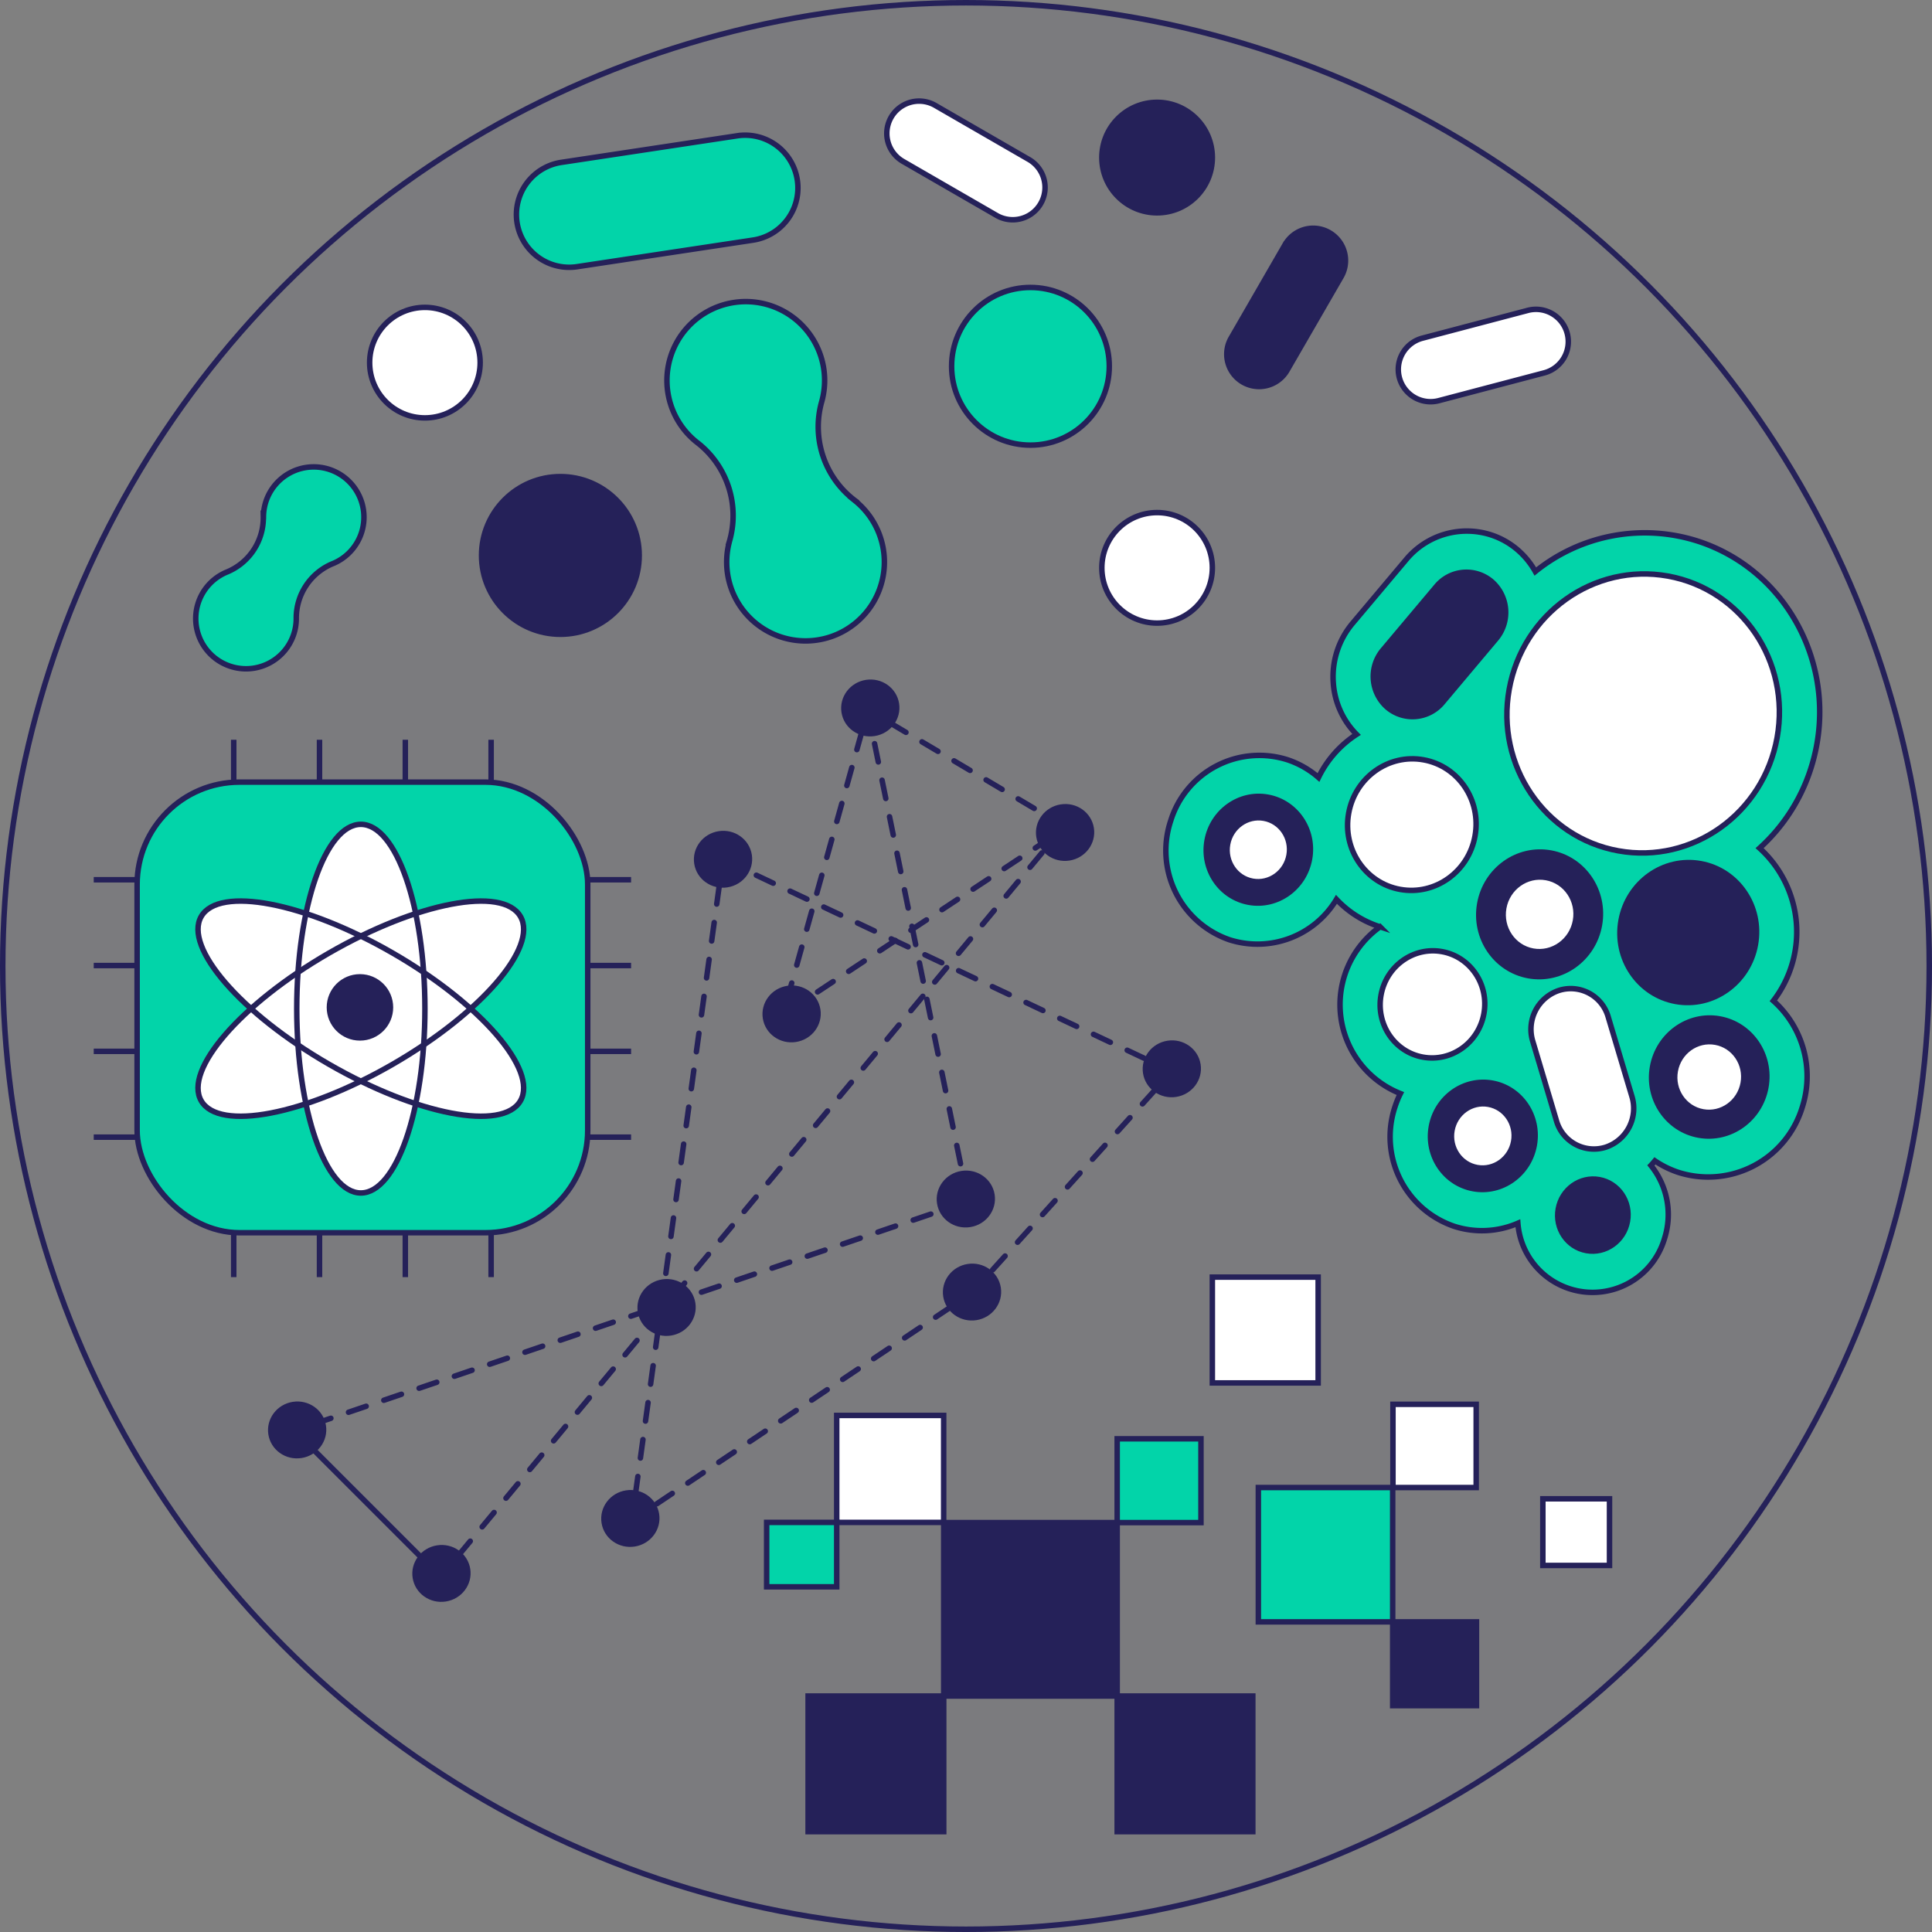<svg xmlns="http://www.w3.org/2000/svg" width="264.305" height="264.306" viewBox="0 0 264.305 264.306">
  <rect x="0" y="0" width="264.305" height="264.306" fill="#808080" stroke="none"/>
  <g id="Bio2Q_new_colour_Identity_1" data-name="Bio2Q new colour_Identity 1" transform="translate(0.375 0.375)">
    <ellipse id="楕円形_1381" data-name="楕円形 1381" cx="131.778" cy="131.778" rx="131.778" ry="131.778" transform="translate(0 0)" fill="#252159" stroke="#252159" stroke-miterlimit="10" stroke-width="0.75" opacity="0.05"/>
    <ellipse id="楕円形_1382" data-name="楕円形 1382" cx="7.559" cy="7.559" rx="7.559" ry="7.559" transform="translate(150.361 13.622)" fill="#252159" stroke="#252159" stroke-miterlimit="10" stroke-width="0.75"/>
    <ellipse id="楕円形_1383" data-name="楕円形 1383" cx="7.559" cy="7.559" rx="7.559" ry="7.559" transform="translate(50.194 41.676)" fill="#fff" stroke="#252159" stroke-miterlimit="10" stroke-width="0.75"/>
    <ellipse id="楕円形_1384" data-name="楕円形 1384" cx="7.559" cy="7.559" rx="7.559" ry="7.559" transform="translate(150.361 69.749)" fill="#fff" stroke="#252159" stroke-miterlimit="10" stroke-width="0.75"/>
    <ellipse id="楕円形_1385" data-name="楕円形 1385" cx="10.785" cy="10.785" rx="10.785" ry="10.785" transform="translate(129.809 38.95)" fill="#02d4a9" stroke="#252159" stroke-miterlimit="10" stroke-width="0.75"/>
    <path id="パス_3762" data-name="パス 3762" d="M210.692,142.55a12.634,12.634,0,0,1-4.6-13.434,10.786,10.786,0,1,0-16.848,5.606,12.626,12.626,0,0,1,4.225,13.494l.006,0a10.786,10.786,0,1,0,17.2-5.661l.011,0Z" transform="translate(-94.083 -74.435)" fill="#02d4a9" stroke="#252159" stroke-miterlimit="10" stroke-width="0.75"/>
    <path id="パス_3763" data-name="パス 3763" d="M111.172,151.22a8.052,8.052,0,0,1-4.933,7.587,6.876,6.876,0,1,0,9.437,6.251,8.049,8.049,0,0,1,5.11-7.425l0,0a6.875,6.875,0,1,0-9.6-6.406l-.006,0Z" transform="translate(-75.521 -80.946)" fill="#02d4a9" stroke="#252159" stroke-miterlimit="10" stroke-width="0.75"/>
    <path id="パス_3764" data-name="パス 3764" d="M166.722,103.99a7.216,7.216,0,0,1-2.157-14.271l24.076-3.639a7.216,7.216,0,1,1,2.157,14.271Z" transform="translate(-88.153 -67.879)" fill="#02d4a9" stroke="#252159" stroke-miterlimit="10" stroke-width="0.75"/>
    <path id="パス_3765" data-name="パス 3765" d="M319.274,129.194a4.419,4.419,0,0,1-2.253-8.545l14.417-3.8a4.419,4.419,0,1,1,2.253,8.545Z" transform="translate(-122.874 -74.743)" fill="#fff" stroke="#252159" stroke-miterlimit="10" stroke-width="0.75"/>
    <path id="パス_3766" data-name="パス 3766" d="M291.606,104.541a4.419,4.419,0,0,1,7.653,4.419L291.8,121.871a4.419,4.419,0,0,1-7.653-4.419l7.454-12.912Z" transform="translate(-116.129 -71.53)" fill="#252159" stroke="#252159" stroke-miterlimit="10" stroke-width="0.75"/>
    <path id="パス_3767" data-name="パス 3767" d="M243.162,88a4.419,4.419,0,0,1-4.419,7.653L225.832,88.2a4.419,4.419,0,0,1,4.419-7.653Z" transform="translate(-102.729 -66.528)" fill="#fff" stroke="#252159" stroke-miterlimit="10" stroke-width="0.75"/>
    <ellipse id="楕円形_1386" data-name="楕円形 1386" cx="10.785" cy="10.785" rx="10.785" ry="10.785" transform="translate(65.502 64.826)" fill="#252159" stroke="#252159" stroke-miterlimit="10" stroke-width="0.75"/>
    <rect id="長方形_962" data-name="長方形 962" width="23.727" height="23.727" transform="translate(128.731 207.921)" fill="#252159" stroke="#252159" stroke-miterlimit="10" stroke-width="0.75"/>
    <rect id="長方形_963" data-name="長方形 963" width="18.554" height="18.554" transform="translate(152.458 231.648)" fill="#252159" stroke="#252159" stroke-miterlimit="10" stroke-width="0.75"/>
    <rect id="長方形_964" data-name="長方形 964" width="18.554" height="18.554" transform="translate(110.177 231.648)" fill="#252159" stroke="#252159" stroke-miterlimit="10" stroke-width="0.75"/>
    <rect id="長方形_965" data-name="長方形 965" width="14.632" height="14.632" transform="translate(114.091 193.263)" fill="#fff" stroke="#252159" stroke-miterlimit="10" stroke-width="0.75"/>
    <rect id="長方形_966" data-name="長方形 966" width="9.117" height="9.117" transform="translate(210.695 204.667)" fill="#fff" stroke="#252159" stroke-miterlimit="10" stroke-width="0.75"/>
    <rect id="長方形_967" data-name="長方形 967" width="11.385" height="11.385" transform="translate(190.188 191.74)" fill="#fff" stroke="#252159" stroke-miterlimit="10" stroke-width="0.75"/>
    <rect id="長方形_968" data-name="長方形 968" width="11.462" height="11.462" transform="translate(190.15 221.504)" fill="#252159" stroke="#252159" stroke-miterlimit="10" stroke-width="0.75"/>
    <rect id="長方形_969" data-name="長方形 969" width="11.462" height="11.462" transform="translate(152.458 196.459)" fill="#02d4a9" stroke="#252159" stroke-miterlimit="10" stroke-width="0.75"/>
    <rect id="長方形_970" data-name="長方形 970" width="18.379" height="18.379" transform="translate(171.771 203.125)" fill="#02d4a9" stroke="#252159" stroke-miterlimit="10" stroke-width="0.75"/>
    <rect id="長方形_971" data-name="長方形 971" width="14.475" height="14.475" transform="translate(165.478 174.34)" fill="#fff" stroke="#252159" stroke-miterlimit="10" stroke-width="0.75"/>
    <rect id="長方形_972" data-name="長方形 972" width="9.585" height="8.812" transform="translate(104.506 207.895)" fill="#02d4a9" stroke="#252159" stroke-miterlimit="10" stroke-width="0.75"/>
    <g id="グループ_1430" data-name="グループ 1430" transform="translate(12.448 100.827)">
      <path id="パス_3768" data-name="パス 3768" d="M129.885,242.935a4.4,4.4,0,1,0-3.1-1.289,4.394,4.394,0,0,0,3.1,1.289h0Zm0-5.857a1.464,1.464,0,1,1-1.464,1.464,1.466,1.466,0,0,1,1.464-1.464Z" transform="translate(-93.238 -201.828)" fill="#252159"/>
      <rect id="長方形_973" data-name="長方形 973" width="61.644" height="61.645" rx="13.997" transform="translate(5.934 5.795)" fill="#02d4a9" stroke="#252159" stroke-miterlimit="10" stroke-width="0.75"/>
      <g id="グループ_1426" data-name="グループ 1426" transform="translate(19.151)">
        <line id="線_2651" data-name="線 2651" y2="6.098" fill="none" stroke="#252159" stroke-miterlimit="10" stroke-width="0.75"/>
        <line id="線_2652" data-name="線 2652" y2="6.098" transform="translate(11.737)" fill="none" stroke="#252159" stroke-miterlimit="10" stroke-width="0.75"/>
        <line id="線_2653" data-name="線 2653" y2="6.098" transform="translate(23.475)" fill="none" stroke="#252159" stroke-miterlimit="10" stroke-width="0.75"/>
        <line id="線_2654" data-name="線 2654" y2="6.098" transform="translate(35.213)" fill="none" stroke="#252159" stroke-miterlimit="10" stroke-width="0.75"/>
      </g>
      <g id="グループ_1427" data-name="グループ 1427" transform="translate(19.151 67.416)">
        <line id="線_2655" data-name="線 2655" y2="6.097" fill="none" stroke="#252159" stroke-miterlimit="10" stroke-width="0.75"/>
        <line id="線_2656" data-name="線 2656" y2="6.097" transform="translate(11.737)" fill="none" stroke="#252159" stroke-miterlimit="10" stroke-width="0.75"/>
        <line id="線_2657" data-name="線 2657" y2="6.097" transform="translate(23.475)" fill="none" stroke="#252159" stroke-miterlimit="10" stroke-width="0.75"/>
        <line id="線_2658" data-name="線 2658" y2="6.097" transform="translate(35.213)" fill="none" stroke="#252159" stroke-miterlimit="10" stroke-width="0.75"/>
      </g>
      <g id="グループ_1428" data-name="グループ 1428" transform="translate(0 19.151)">
        <line id="線_2659" data-name="線 2659" x2="6.098" transform="translate(0 35.213)" fill="none" stroke="#252159" stroke-miterlimit="10" stroke-width="0.75"/>
        <line id="線_2660" data-name="線 2660" x2="6.098" transform="translate(0 23.475)" fill="none" stroke="#252159" stroke-miterlimit="10" stroke-width="0.75"/>
        <line id="線_2661" data-name="線 2661" x2="6.098" transform="translate(0 11.737)" fill="none" stroke="#252159" stroke-miterlimit="10" stroke-width="0.75"/>
        <line id="線_2662" data-name="線 2662" x2="6.098" fill="none" stroke="#252159" stroke-miterlimit="10" stroke-width="0.75"/>
      </g>
      <g id="グループ_1429" data-name="グループ 1429" transform="translate(67.416 19.151)">
        <line id="線_2663" data-name="線 2663" x2="6.097" transform="translate(0 35.213)" fill="none" stroke="#252159" stroke-miterlimit="10" stroke-width="0.75"/>
        <line id="線_2664" data-name="線 2664" x2="6.097" transform="translate(0 23.475)" fill="none" stroke="#252159" stroke-miterlimit="10" stroke-width="0.75"/>
        <line id="線_2665" data-name="線 2665" x2="6.097" transform="translate(0 11.737)" fill="none" stroke="#252159" stroke-miterlimit="10" stroke-width="0.75"/>
        <line id="線_2666" data-name="線 2666" x2="6.097" fill="none" stroke="#252159" stroke-miterlimit="10" stroke-width="0.75"/>
      </g>
      <ellipse id="楕円形_1387" data-name="楕円形 1387" cx="8.767" cy="25.215" rx="8.767" ry="25.215" transform="translate(27.774 11.571)" fill="#fff"/>
      <ellipse id="楕円形_1388" data-name="楕円形 1388" cx="8.767" cy="25.214" rx="8.767" ry="25.214" transform="translate(10.322 31.771) rotate(-60)" fill="#fff"/>
      <ellipse id="楕円形_1389" data-name="楕円形 1389" cx="25.214" cy="8.767" rx="25.214" ry="8.767" transform="translate(10.322 41.801) rotate(-30)" fill="#fff"/>
      <ellipse id="楕円形_1390" data-name="楕円形 1390" cx="4.173" cy="4.173" rx="4.173" ry="4.173" transform="translate(32.246 32.438)" fill="#252159" stroke="#252159" stroke-miterlimit="10" stroke-width="0.75"/>
      <ellipse id="楕円形_1391" data-name="楕円形 1391" cx="8.767" cy="25.215" rx="8.767" ry="25.215" transform="translate(27.774 11.571)" fill="none" stroke="#252159" stroke-miterlimit="10" stroke-width="0.75"/>
      <ellipse id="楕円形_1392" data-name="楕円形 1392" cx="8.767" cy="25.214" rx="8.767" ry="25.214" transform="translate(10.322 31.771) rotate(-60)" fill="none" stroke="#252159" stroke-miterlimit="10" stroke-width="0.75"/>
      <ellipse id="楕円形_1393" data-name="楕円形 1393" cx="25.214" cy="8.767" rx="25.214" ry="8.767" transform="translate(10.322 41.801) rotate(-30)" fill="none" stroke="#252159" stroke-miterlimit="10" stroke-width="0.75"/>
    </g>
    <g id="グループ_1431" data-name="グループ 1431" transform="translate(159.138 72.273)">
      <path id="パス_3769" data-name="パス 3769" d="M342.989,243.489a13.453,13.453,0,0,0,16.914-8.856,13.854,13.854,0,0,0-3.934-14.622,15.471,15.471,0,0,0-1.884-20.884,24.9,24.9,0,0,0,7-10.861c4.184-12.978-2.693-26.929-15.331-31.1a23.79,23.79,0,0,0-22.349,4.117,10.958,10.958,0,0,0-2.309-2.867,10.653,10.653,0,0,0-3.716-2.133,10.78,10.78,0,0,0-11.661,3.385l-7.313,8.694a11.342,11.342,0,0,0-2.641,8.127,11.083,11.083,0,0,0,3.183,7.079,14.639,14.639,0,0,0-5.208,5.893,12.356,12.356,0,0,0-4.259-2.43,12.693,12.693,0,0,0-15.959,8.356,12.905,12.905,0,0,0,8.02,16.269A12.6,12.6,0,0,0,296.2,206.13a14.007,14.007,0,0,0,5.819,3.714c.048.016.1.029.146.044a13.087,13.087,0,0,0,2.779,22.811,13.259,13.259,0,0,0-.744,1.831,12.938,12.938,0,0,0,8.041,16.31,12.343,12.343,0,0,0,8.774-.4,10.253,10.253,0,0,0,20.053,2.119,10.7,10.7,0,0,0-1.853-10.025c.192-.2.373-.412.551-.629a13.061,13.061,0,0,0,3.221,1.583Z" transform="translate(-272.879 -155.745)" fill="#02d4a9" stroke="#252159" stroke-miterlimit="10" stroke-width="0.75"/>
      <ellipse id="楕円形_1394" data-name="楕円形 1394" cx="19.101" cy="18.625" rx="19.101" ry="18.625" transform="matrix(0.177, -0.984, 0.984, 0.177, 43.569, 40.455)" fill="#fff" stroke="#252159" stroke-miterlimit="10" stroke-width="0.75"/>
      <ellipse id="楕円形_1395" data-name="楕円形 1395" cx="9.009" cy="8.784" rx="9.009" ry="8.784" transform="matrix(0.177, -0.984, 0.984, 0.177, 23.395, 47.471)" fill="#fff" stroke="#252159" stroke-miterlimit="10" stroke-width="0.75"/>
      <ellipse id="楕円形_1396" data-name="楕円形 1396" cx="8.078" cy="7.876" rx="8.078" ry="7.876" transform="matrix(0.177, -0.984, 0.984, 0.177, 65.135, 81.247)" fill="#252159" stroke="#252159" stroke-miterlimit="10" stroke-width="0.75"/>
      <ellipse id="楕円形_1397" data-name="楕円形 1397" cx="4.846" cy="4.726" rx="4.846" ry="4.726" transform="matrix(0.177, -0.984, 0.984, 0.177, 68.808, 78.625)" fill="#fff" stroke="#252159" stroke-miterlimit="10" stroke-width="0.75"/>
      <ellipse id="楕円形_1398" data-name="楕円形 1398" cx="9.579" cy="9.34" rx="9.579" ry="9.34" transform="matrix(0.177, -0.984, 0.984, 0.177, 60.559, 62.701)" fill="#252159" stroke="#252159" stroke-miterlimit="10" stroke-width="0.75"/>
      <ellipse id="楕円形_1399" data-name="楕円形 1399" cx="8.527" cy="8.314" rx="8.527" ry="8.314" transform="matrix(0.177, -0.984, 0.984, 0.177, 41.421, 59.357)" fill="#252159" stroke="#252159" stroke-miterlimit="10" stroke-width="0.75"/>
      <ellipse id="楕円形_1400" data-name="楕円形 1400" cx="5.116" cy="4.989" rx="5.116" ry="4.989" transform="matrix(0.177, -0.984, 0.984, 0.177, 45.298, 56.589)" fill="#fff" stroke="#252159" stroke-miterlimit="10" stroke-width="0.75"/>
      <ellipse id="楕円形_1401" data-name="楕円形 1401" cx="7.336" cy="7.153" rx="7.336" ry="7.153" transform="matrix(0.177, -0.984, 0.984, 0.177, 28.117, 70.706)" fill="#fff" stroke="#252159" stroke-miterlimit="10" stroke-width="0.75"/>
      <ellipse id="楕円形_1402" data-name="楕円形 1402" cx="7.336" cy="7.153" rx="7.336" ry="7.153" transform="matrix(0.177, -0.984, 0.984, 0.177, 35.005, 88.701)" fill="#252159" stroke="#252159" stroke-miterlimit="10" stroke-width="0.75"/>
      <ellipse id="楕円形_1403" data-name="楕円形 1403" cx="4.402" cy="4.292" rx="4.402" ry="4.292" transform="matrix(0.177, -0.984, 0.984, 0.177, 38.341, 86.321)" fill="#fff" stroke="#252159" stroke-miterlimit="10" stroke-width="0.75"/>
      <ellipse id="楕円形_1404" data-name="楕円形 1404" cx="7.303" cy="7.121" rx="7.303" ry="7.121" transform="matrix(0.177, -0.984, 0.984, 0.177, 4.329, 49.524)" fill="#252159" stroke="#252159" stroke-miterlimit="10" stroke-width="0.75"/>
      <ellipse id="楕円形_1405" data-name="楕円形 1405" cx="4.382" cy="4.273" rx="4.382" ry="4.273" transform="matrix(0.177, -0.984, 0.984, 0.177, 7.65, 47.154)" fill="#fff" stroke="#252159" stroke-miterlimit="10" stroke-width="0.75"/>
      <path id="パス_3770" data-name="パス 3770" d="M318.878,180.814a5.319,5.319,0,0,1-7.614.62,5.61,5.61,0,0,1-.539-7.791l7.313-8.694a5.319,5.319,0,0,1,7.614-.62,5.61,5.61,0,0,1,.539,7.791Z" transform="translate(-281.045 -157.369)" fill="#252159" stroke="#252159" stroke-miterlimit="10" stroke-width="0.75"/>
      <path id="パス_3771" data-name="パス 3771" d="M351,251.132a5.6,5.6,0,0,1-3.59,6.93,5.328,5.328,0,0,1-6.736-3.615l-3.251-10.9a5.6,5.6,0,0,1,3.59-6.93,5.328,5.328,0,0,1,6.736,3.615Z" transform="translate(-287.256 -173.769)" fill="#fff" stroke="#252159" stroke-miterlimit="10" stroke-width="0.75"/>
      <ellipse id="楕円形_1406" data-name="楕円形 1406" cx="4.932" cy="4.808" rx="4.932" ry="4.808" transform="matrix(0.177, -0.984, 0.984, 0.177, 52.793, 97.584)" fill="#252159" stroke="#252159" stroke-miterlimit="10" stroke-width="0.75"/>
    </g>
    <line id="線_2667" data-name="線 2667" x1="85.501" y2="102.938" transform="translate(59.922 112.384)" fill="none" stroke="#252159" stroke-linecap="round" stroke-linejoin="round" stroke-width="0.75" stroke-dasharray="0 0 2.55 2.55"/>
    <line id="線_2668" data-name="線 2668" x2="19.711" y2="19.711" transform="translate(40.221 195.65)" fill="none" stroke="#252159" stroke-miterlimit="10" stroke-width="0.75"/>
    <line id="線_2669" data-name="線 2669" x1="91.86" y2="31.261" transform="translate(39.936 164.075)" fill="none" stroke="#252159" stroke-linecap="round" stroke-linejoin="round" stroke-width="0.75" stroke-dasharray="0 0 2.55 2.55"/>
    <path id="パス_3772" data-name="パス 3772" d="M191.183,213.588l61.453,29-27.374,30.323-46.506,31.132,12.427-90.195" transform="translate(-92.698 -96.404)" fill="none" stroke="#252159" stroke-linecap="round" stroke-linejoin="round" stroke-width="0.75" stroke-dasharray="0 0 2.55 2.55"/>
    <path id="パス_3773" data-name="パス 3773" d="M230.7,254.357l-13.709-67L205.377,228.99l38.776-25.624L217.377,187.48" transform="translate(-98.65 -90.538)" fill="none" stroke="#252159" stroke-linecap="round" stroke-linejoin="round" stroke-width="0.75" stroke-dasharray="0 0 2.55 2.55"/>
    <ellipse id="楕円形_1407" data-name="楕円形 1407" cx="3.989" cy="3.89" rx="3.989" ry="3.89" transform="matrix(0.988, -0.154, 0.154, 0.988, 155.394, 142.614)" fill="#252159"/>
    <ellipse id="楕円形_1408" data-name="楕円形 1408" cx="3.989" cy="3.89" rx="3.989" ry="3.89" transform="matrix(0.988, -0.154, 0.154, 0.988, 140.793, 110.281)" fill="#252159"/>
    <ellipse id="楕円形_1409" data-name="楕円形 1409" cx="3.989" cy="3.89" rx="3.989" ry="3.89" transform="matrix(0.988, -0.154, 0.154, 0.988, 103.381, 135.101)" fill="#252159"/>
    <ellipse id="楕円形_1410" data-name="楕円形 1410" cx="3.989" cy="3.89" rx="3.989" ry="3.89" transform="matrix(0.988, -0.154, 0.154, 0.988, 114.144, 93.248)" fill="#252159"/>
    <ellipse id="楕円形_1411" data-name="楕円形 1411" cx="3.989" cy="3.89" rx="3.989" ry="3.89" transform="matrix(0.988, -0.154, 0.154, 0.988, 93.998, 113.948)" fill="#252159"/>
    <ellipse id="楕円形_1412" data-name="楕円形 1412" cx="3.989" cy="3.89" rx="3.989" ry="3.89" transform="matrix(0.988, -0.154, 0.154, 0.988, 127.215, 160.426)" fill="#252159"/>
    <ellipse id="楕円形_1413" data-name="楕円形 1413" cx="3.989" cy="3.89" rx="3.989" ry="3.89" transform="matrix(0.988, -0.154, 0.154, 0.988, 128.061, 173.155)" fill="#252159"/>
    <ellipse id="楕円形_1414" data-name="楕円形 1414" cx="3.989" cy="3.89" rx="3.989" ry="3.89" transform="matrix(0.988, -0.154, 0.154, 0.988, 81.319, 204.126)" fill="#252159"/>
    <ellipse id="楕円形_1415" data-name="楕円形 1415" cx="3.989" cy="3.89" rx="3.989" ry="3.89" transform="matrix(0.988, -0.154, 0.154, 0.988, 55.477, 211.646)" fill="#252159"/>
    <ellipse id="楕円形_1416" data-name="楕円形 1416" cx="3.989" cy="3.89" rx="3.989" ry="3.89" transform="matrix(0.988, -0.154, 0.154, 0.988, 35.737, 192.017)" fill="#252159"/>
    <ellipse id="楕円形_1417" data-name="楕円形 1417" cx="3.989" cy="3.89" rx="3.989" ry="3.89" transform="matrix(0.988, -0.154, 0.154, 0.988, 86.275, 175.264)" fill="#252159"/>
    <ellipse id="楕円形_1418" data-name="楕円形 1418" cx="131.778" cy="131.778" rx="131.778" ry="131.778" transform="translate(0 0)" fill="none" stroke="#252159" stroke-miterlimit="10" stroke-width="0.75"/>
  </g>
</svg>
